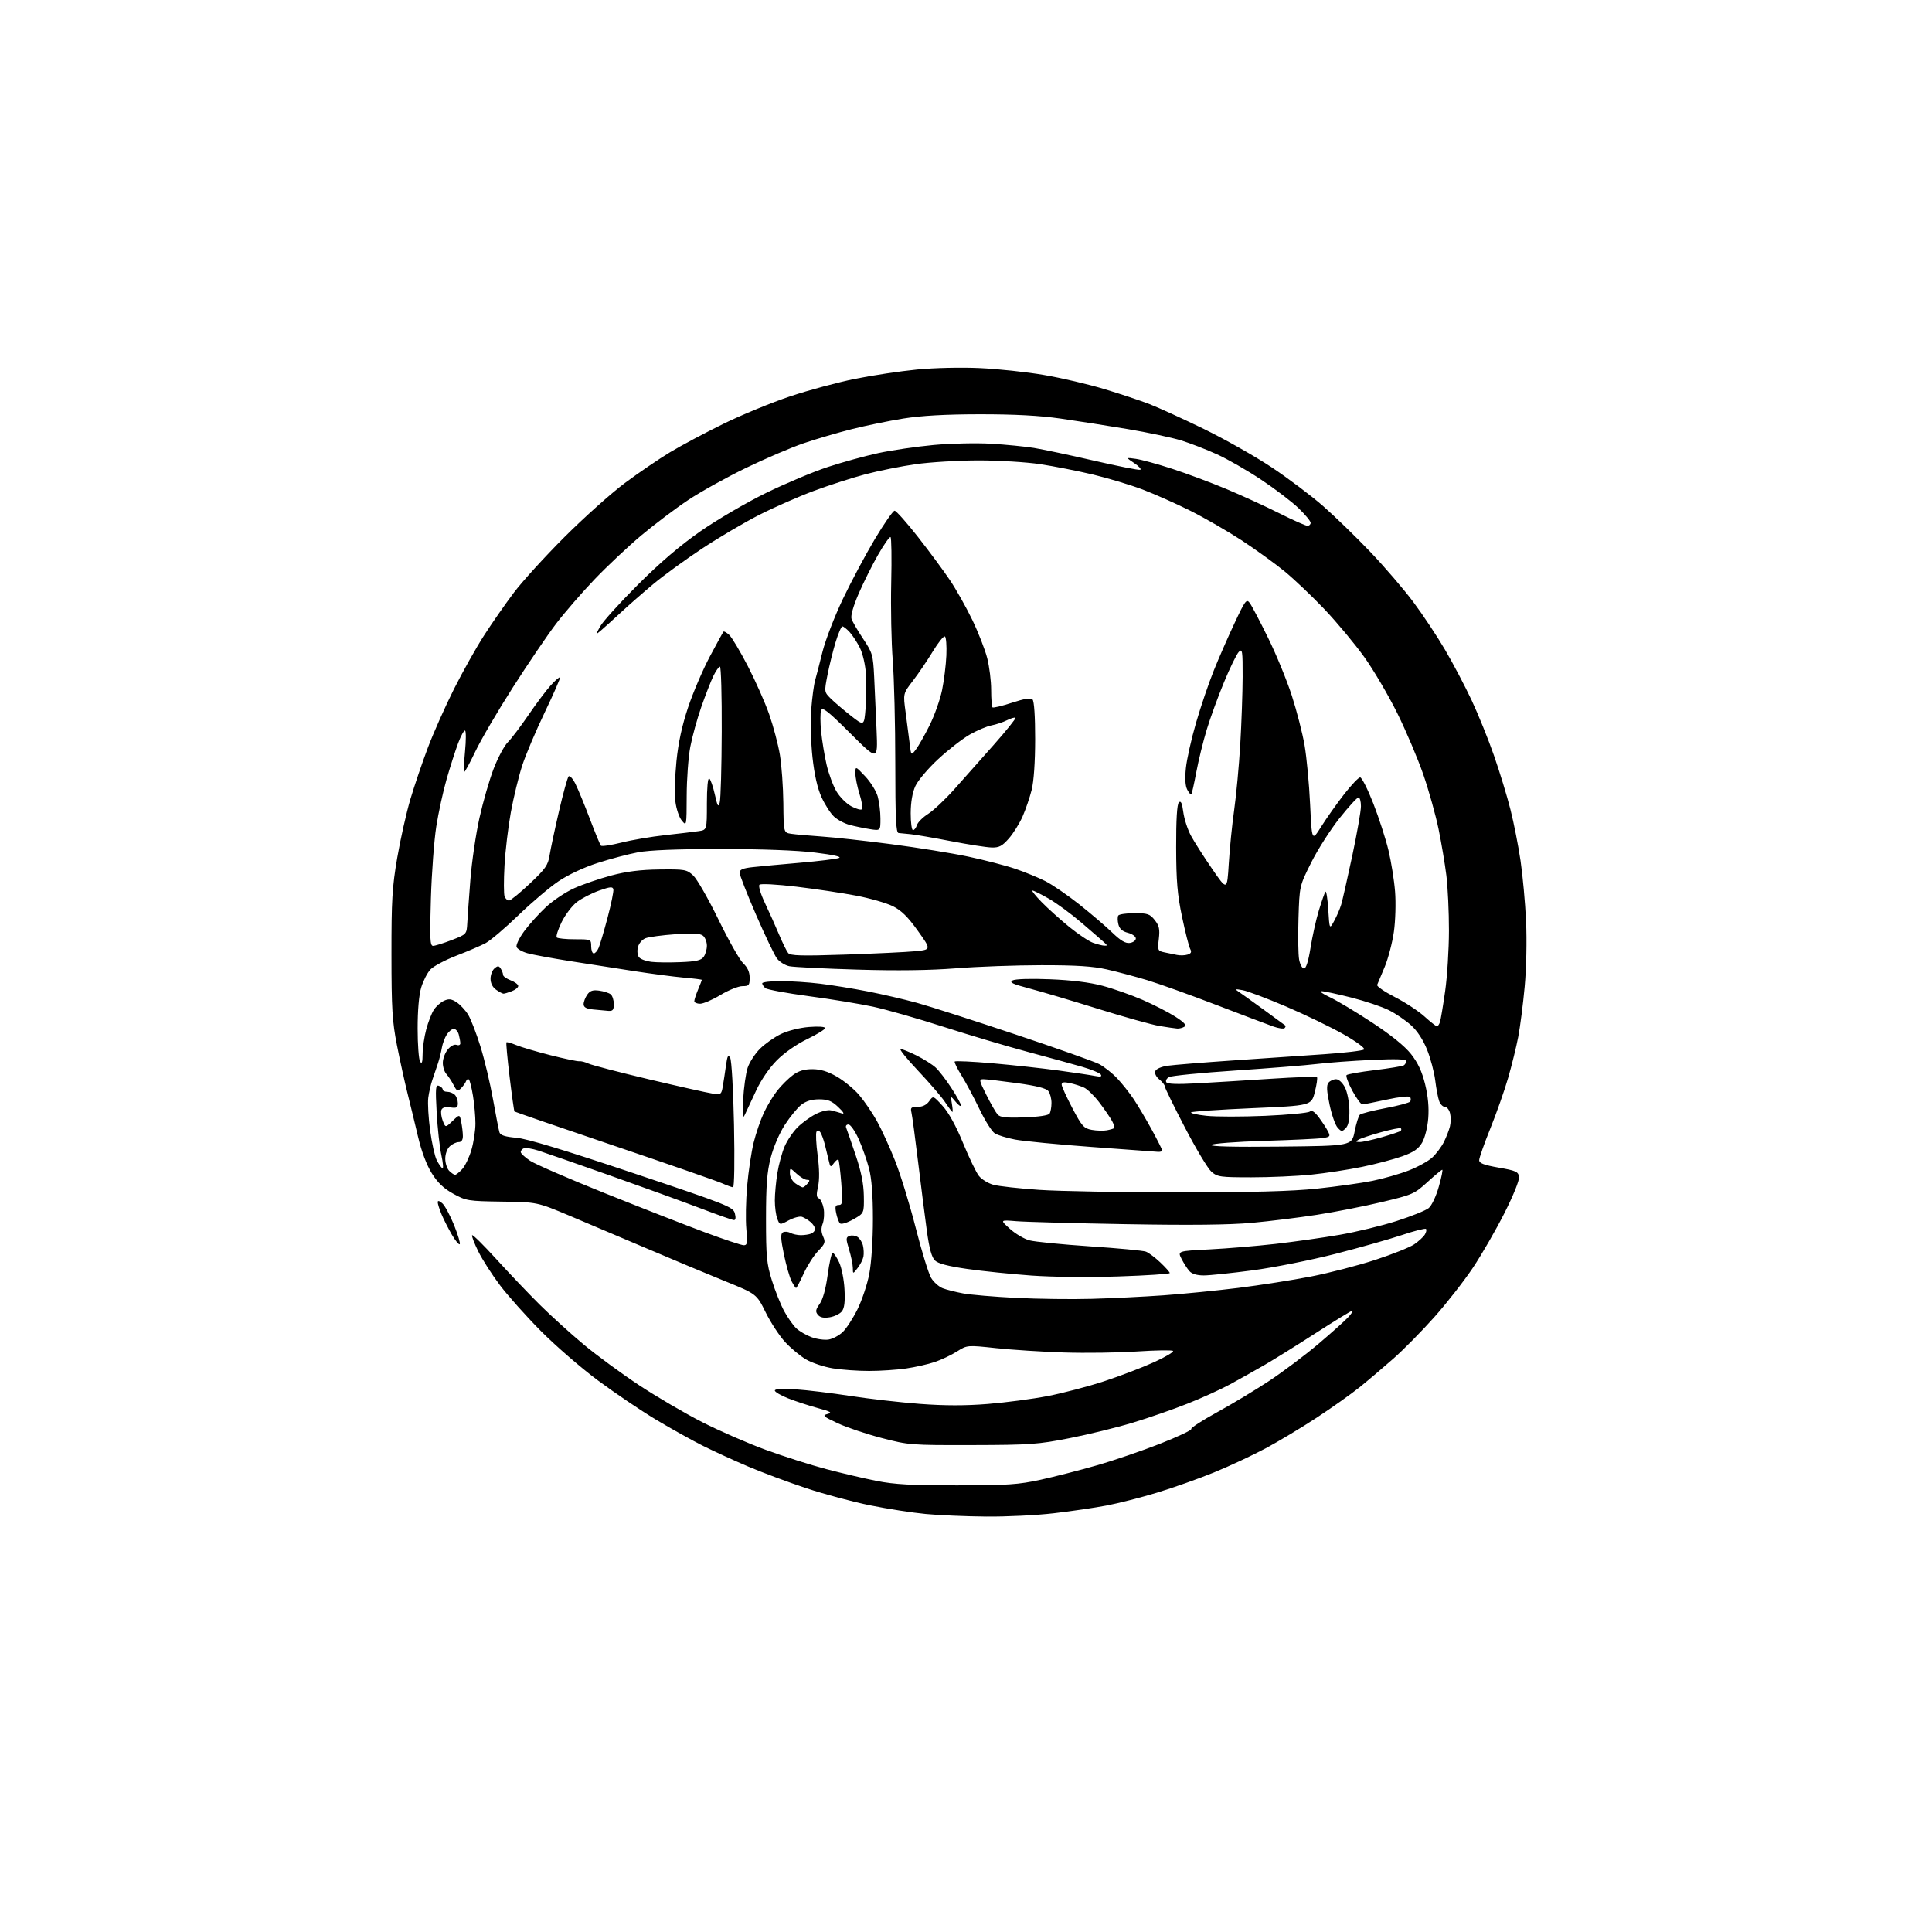 <?xml version="1.0" encoding="UTF-8" standalone="no"?>
<svg 
  version="1.1" 
  xmlns="http://www.w3.org/2000/svg" 
  xmlns:xlink="http://www.w3.org/1999/xlink" 
  xmlns:svg="http://www.w3.org/2000/svg"
  xmlns:rdf="http://www.w3.org/1999/02/22-rdf-syntax-ns#"
  xmlns:cc="http://creativecommons.org/ns#"
  xmlns:dc="http://purl.org/dc/elements/1.1/"
  viewBox="0 0 768 768"
  width="768"
  height="768"
>
<style>svg {background-color: white; }</style>"
<path stroke="none" fill="black" fill-rule="evenodd" d="M392.01,602.86C384.03,602.79 373.23,602.33 368.00,601.83C362.77,601.34 352.88,599.81 346.00,598.42C339.12,597.04 327.63,593.95 320.45,591.56C313.26,589.17 302.91,585.31 297.45,582.98C291.98,580.66 283.90,576.96 279.50,574.77C275.10,572.57 266.60,567.84 260.62,564.25C254.64,560.65 244.29,553.66 237.62,548.70C230.95,543.75 220.78,534.92 215.00,529.10C209.22,523.27 201.94,515.12 198.82,511.00C195.69,506.88 191.79,500.80 190.15,497.50C188.52,494.20 187.40,491.27 187.68,491.00C187.96,490.73 192.28,495.00 197.28,500.50C202.28,506.00 210.02,514.13 214.49,518.57C218.96,523.01 226.87,530.18 232.06,534.50C237.25,538.82 247.17,546.10 254.09,550.67C261.02,555.24 272.27,561.82 279.09,565.30C285.92,568.78 297.31,573.75 304.41,576.34C311.52,578.94 322.32,582.38 328.41,583.98C334.51,585.59 343.55,587.71 348.50,588.69C355.58,590.09 362.42,590.47 380.50,590.45C400.52,590.44 404.82,590.15 413.70,588.21C419.31,586.98 429.40,584.40 436.12,582.46C442.84,580.53 454.12,576.67 461.18,573.89C468.24,571.11 473.80,568.49 473.54,568.06C473.27,567.64 477.88,564.65 483.77,561.42C489.65,558.20 498.98,552.59 504.49,548.95C509.99,545.31 518.77,538.72 524.00,534.30C529.23,529.87 534.59,525.07 535.92,523.63C537.26,522.18 538.01,521.00 537.61,521.00C537.20,521.00 530.71,524.97 523.18,529.83C515.66,534.68 506.35,540.48 502.50,542.70C498.65,544.92 492.57,548.34 489.00,550.28C485.43,552.23 477.87,555.67 472.20,557.92C466.54,560.18 456.70,563.60 450.35,565.52C444.00,567.45 432.66,570.23 425.15,571.70C412.64,574.16 409.40,574.39 386.50,574.44C362.13,574.50 361.22,574.43 350.50,571.64C344.45,570.07 336.57,567.42 333.00,565.76C327.22,563.07 326.77,562.66 328.94,562.09C330.97,561.55 330.29,561.14 324.94,559.69C321.40,558.72 316.14,557.00 313.25,555.85C310.36,554.71 308.00,553.31 308.00,552.76C308.00,552.12 311.01,551.94 316.25,552.28C320.79,552.58 330.57,553.76 338.00,554.91C345.43,556.06 357.87,557.48 365.66,558.07C375.51,558.81 383.74,558.82 392.68,558.10C399.76,557.53 410.46,556.12 416.47,554.96C422.47,553.80 432.59,551.15 438.95,549.06C445.30,546.97 454.23,543.56 458.79,541.47C463.35,539.39 466.73,537.38 466.29,537.01C465.86,536.64 459.43,536.74 452.00,537.23C444.57,537.73 431.52,537.91 423.00,537.64C414.48,537.37 402.32,536.59 395.98,535.91C384.47,534.68 384.47,534.68 380.41,537.24C378.18,538.65 374.22,540.53 371.60,541.42C368.98,542.30 363.84,543.47 360.17,544.00C356.50,544.53 349.90,544.97 345.50,544.97C341.10,544.98 334.62,544.52 331.10,543.95C327.58,543.38 322.78,541.78 320.44,540.41C318.09,539.04 314.34,535.92 312.09,533.48C309.85,531.05 306.38,525.75 304.38,521.72C300.75,514.37 300.75,514.37 288.12,509.25C281.18,506.44 267.40,500.68 257.50,496.45C247.60,492.23 233.65,486.31 226.50,483.31C213.50,477.85 213.50,477.85 199.50,477.66C186.10,477.47 185.27,477.34 180.22,474.55C176.41,472.46 174.01,470.18 171.65,466.40C169.58,463.09 167.56,457.73 166.17,451.83C164.96,446.70 163.07,438.90 161.97,434.50C160.87,430.10 158.99,421.55 157.80,415.50C155.94,406.03 155.63,401.02 155.62,379.50C155.60,357.88 155.90,352.68 157.90,341.03C159.17,333.63 161.52,323.13 163.13,317.71C164.74,312.29 167.88,303.05 170.10,297.18C172.32,291.31 176.98,280.84 180.45,273.92C183.93,267.00 189.34,257.35 192.49,252.48C195.63,247.60 200.94,239.99 204.28,235.56C207.62,231.13 216.69,221.17 224.43,213.44C232.17,205.71 242.95,196.07 248.38,192.02C253.82,187.97 261.92,182.45 266.38,179.76C270.85,177.07 280.44,171.96 287.71,168.41C294.97,164.85 306.90,159.96 314.21,157.52C321.52,155.08 333.12,151.96 340.00,150.58C346.88,149.20 357.90,147.54 364.50,146.90C371.36,146.23 382.07,145.98 389.50,146.33C396.65,146.65 408.12,147.88 415.00,149.06C421.88,150.23 432.68,152.76 439.00,154.67C445.32,156.58 453.43,159.28 457.00,160.67C460.57,162.06 470.25,166.48 478.50,170.49C486.75,174.51 498.90,181.38 505.50,185.77C512.10,190.16 521.33,197.11 526.00,201.21C530.67,205.31 539.10,213.49 544.72,219.38C550.34,225.28 558.03,234.24 561.82,239.30C565.60,244.36 571.29,252.93 574.46,258.35C577.64,263.76 582.37,272.76 584.99,278.35C587.61,283.93 591.61,293.81 593.87,300.31C596.14,306.80 599.09,316.48 600.43,321.81C601.78,327.14 603.58,336.29 604.44,342.15C605.30,348.00 606.29,358.80 606.63,366.15C606.99,373.87 606.76,384.86 606.08,392.22C605.44,399.22 604.28,408.22 603.51,412.22C602.74,416.23 600.93,423.55 599.50,428.50C598.07,433.45 594.89,442.46 592.45,448.53C590.00,454.60 588.00,460.29 588.00,461.18C588.00,462.41 589.85,463.11 595.75,464.15C602.61,465.34 603.54,465.77 603.83,467.81C604.02,469.17 601.62,475.13 597.99,482.31C594.60,489.01 588.96,498.78 585.46,504.02C581.95,509.26 575.09,518.03 570.21,523.52C565.33,529.01 558.00,536.45 553.92,540.05C549.84,543.65 543.80,548.77 540.50,551.43C537.20,554.08 529.55,559.51 523.50,563.49C517.45,567.47 508.23,573.00 503.00,575.79C497.77,578.58 488.55,582.89 482.50,585.35C476.45,587.82 466.30,591.42 459.93,593.35C453.57,595.28 444.57,597.58 439.93,598.46C435.30,599.34 425.88,600.73 419.01,601.53C412.13,602.34 399.98,602.94 392.01,602.86zM329.46,532.48C331.09,532.19 333.60,530.85 335.02,529.48C336.45,528.11 339.08,524.06 340.86,520.48C342.64,516.89 344.76,510.56 345.55,506.39C346.39,502.00 347.00,492.87 347.00,484.62C347.00,475.03 346.50,468.49 345.45,464.48C344.60,461.21 342.74,455.94 341.32,452.77C339.89,449.60 338.08,447.00 337.28,447.00C336.48,447.00 336.07,447.56 336.35,448.25C336.63,448.94 338.31,453.77 340.07,459.00C342.35,465.74 343.31,470.50 343.39,475.40C343.50,482.30 343.50,482.30 339.14,484.74C336.66,486.13 334.40,486.80 333.91,486.31C333.43,485.83 332.75,483.99 332.39,482.22C331.87,479.62 332.07,479.00 333.43,479.00C334.92,479.00 335.03,478.04 334.42,470.25C334.04,465.44 333.53,461.28 333.29,461.00C333.04,460.73 332.22,461.35 331.47,462.37C330.18,464.14 330.06,464.08 329.45,461.37C329.09,459.79 328.39,456.93 327.90,455.00C327.41,453.07 326.61,450.89 326.13,450.14C325.53,449.23 325.03,449.14 324.58,449.86C324.22,450.46 324.41,454.67 325.02,459.22C325.74,464.64 325.80,468.95 325.18,471.69C324.47,474.84 324.55,476.00 325.49,476.36C326.18,476.62 327.04,478.40 327.40,480.30C327.75,482.20 327.59,484.94 327.05,486.38C326.35,488.21 326.40,489.78 327.20,491.53C328.22,493.77 328.00,494.41 325.23,497.28C323.51,499.05 320.93,503.09 319.48,506.25C318.04,509.41 316.67,512.00 316.45,512.00C316.23,512.00 315.42,510.76 314.64,509.25C313.87,507.74 312.50,502.93 311.60,498.57C310.34,492.44 310.24,490.47 311.18,489.89C311.85,489.48 313.17,489.56 314.13,490.07C315.09,490.58 316.99,491.00 318.35,491.00C319.72,491.00 321.55,490.73 322.42,490.39C323.29,490.06 324.00,489.23 324.00,488.55C324.00,487.87 323.21,486.63 322.25,485.81C321.29,484.98 319.76,484.04 318.85,483.72C317.95,483.40 315.58,484.02 313.58,485.08C309.96,487.03 309.96,487.03 308.98,484.45C308.44,483.03 308.00,479.76 308.01,477.18C308.01,474.61 308.47,469.71 309.02,466.30C309.57,462.89 310.87,458.14 311.89,455.75C312.92,453.35 315.22,449.94 317.00,448.16C318.78,446.38 322.03,444.00 324.23,442.88C326.60,441.67 329.17,441.08 330.52,441.42C331.78,441.73 333.64,442.26 334.66,442.59C335.83,442.97 335.31,442.06 333.23,440.09C330.61,437.61 329.11,437.00 325.62,437.00C322.66,437.00 320.38,437.70 318.50,439.18C316.97,440.38 314.03,443.97 311.97,447.16C309.81,450.50 307.44,456.04 306.36,460.23C304.90,465.92 304.50,471.19 304.50,484.50C304.50,499.52 304.77,502.37 306.84,509.00C308.13,513.12 310.32,518.61 311.72,521.20C313.12,523.78 315.29,526.86 316.54,528.03C317.79,529.21 320.54,530.80 322.66,531.58C324.77,532.35 327.83,532.76 329.46,532.48zM329.81,523.64C327.44,524.03 326.02,523.73 325.13,522.66C324.08,521.39 324.20,520.63 325.84,518.31C327.11,516.52 328.27,512.32 329.02,506.75C329.67,501.94 330.56,498.00 330.99,498.00C331.42,498.00 332.57,499.69 333.55,501.75C334.54,503.83 335.50,508.61 335.70,512.50C335.97,517.53 335.67,520.01 334.64,521.30C333.86,522.28 331.68,523.34 329.81,523.64zM434.00,516.31C441.98,516.09 454.80,515.46 462.50,514.91C470.20,514.36 483.56,513.04 492.20,511.97C500.83,510.89 513.84,508.86 521.10,507.44C528.36,506.03 539.86,503.05 546.66,500.83C553.45,498.61 560.43,495.83 562.16,494.65C563.89,493.47 565.79,491.73 566.37,490.80C566.95,489.86 567.17,488.84 566.85,488.52C566.54,488.20 562.28,489.28 557.39,490.92C552.50,492.56 540.57,495.93 530.89,498.42C521.20,500.90 506.41,503.85 498.02,504.97C489.63,506.08 480.86,507.00 478.54,507.00C475.76,507.00 473.78,506.40 472.78,505.25C471.93,504.29 470.54,502.11 469.67,500.40C468.11,497.30 468.11,497.30 480.80,496.65C487.79,496.30 499.57,495.31 507.00,494.47C514.42,493.62 525.90,492.00 532.50,490.86C539.10,489.72 549.30,487.25 555.17,485.37C561.04,483.49 566.78,481.18 567.93,480.23C569.12,479.25 570.86,475.57 571.94,471.75C573.00,468.04 573.62,465.00 573.32,465.00C573.02,465.00 570.37,467.21 567.42,469.90C562.28,474.60 561.52,474.93 549.28,477.84C542.25,479.52 530.65,481.79 523.50,482.90C516.35,484.01 504.69,485.45 497.60,486.10C488.71,486.91 473.16,487.08 447.60,486.63C427.19,486.27 407.57,485.74 404.00,485.44C397.50,484.91 397.50,484.91 401.43,488.46C403.59,490.42 407.08,492.48 409.19,493.05C411.30,493.62 422.13,494.69 433.26,495.44C444.39,496.18 454.40,497.13 455.50,497.54C456.60,497.95 459.19,499.89 461.25,501.85C463.31,503.80 465.00,505.70 465.00,506.06C465.00,506.42 455.89,507.03 444.75,507.40C433.00,507.80 418.41,507.65 410.00,507.05C402.02,506.47 390.55,505.30 384.50,504.43C376.88,503.34 372.93,502.30 371.66,501.06C370.36,499.79 369.41,496.33 368.45,489.38C367.70,483.95 366.14,471.62 364.97,462.00C363.81,452.38 362.61,443.49 362.32,442.25C361.85,440.30 362.18,440.00 364.77,440.00C366.73,440.00 368.31,439.22 369.36,437.75C370.96,435.50 370.96,435.50 374.73,439.65C377.13,442.30 380.07,447.63 382.82,454.36C385.20,460.16 388.03,466.04 389.12,467.43C390.21,468.82 392.82,470.41 394.92,470.98C397.02,471.54 405.21,472.45 413.12,472.99C421.03,473.53 445.95,473.97 468.50,473.97C497.75,473.98 513.51,473.55 523.50,472.50C531.20,471.68 541.10,470.30 545.50,469.42C549.90,468.53 556.42,466.67 560.00,465.28C563.58,463.89 567.78,461.57 569.34,460.13C570.90,458.68 572.98,455.93 573.95,454.00C574.92,452.07 576.01,449.26 576.38,447.75C576.74,446.24 576.76,443.88 576.41,442.50C576.07,441.12 575.15,440.00 574.37,440.00C573.59,440.00 572.57,438.99 572.11,437.75C571.65,436.51 570.94,432.80 570.53,429.50C570.13,426.21 568.67,420.71 567.30,417.29C565.72,413.33 563.40,409.79 560.94,407.57C558.81,405.64 554.87,402.95 552.17,401.59C549.48,400.22 542.74,397.96 537.20,396.55C531.67,395.15 526.32,394.00 525.32,394.01C524.32,394.02 525.80,395.09 528.62,396.40C531.43,397.71 538.98,402.23 545.39,406.45C552.94,411.41 558.40,415.82 560.90,418.99C563.65,422.48 565.25,425.90 566.51,431.02C567.68,435.81 568.09,440.29 567.75,444.54C567.46,448.16 566.41,452.33 565.32,454.20C563.85,456.72 561.98,458.01 557.40,459.65C554.10,460.83 546.93,462.72 541.45,463.85C535.98,464.97 526.84,466.37 521.14,466.95C515.45,467.53 504.79,468.00 497.45,468.00C485.05,468.00 483.93,467.84 481.54,465.75C480.13,464.51 475.38,456.59 470.99,448.14C466.59,439.70 463.00,432.35 463.00,431.80C463.00,431.26 462.02,430.03 460.83,429.07C459.56,428.04 458.91,426.68 459.25,425.78C459.60,424.89 461.65,424.00 464.17,423.64C466.55,423.30 478.18,422.36 490.00,421.55C501.82,420.73 518.22,419.61 526.42,419.06C534.63,418.50 541.75,417.65 542.23,417.17C542.74,416.66 539.27,414.11 534.05,411.13C529.06,408.30 518.80,403.34 511.24,400.11C503.68,396.89 495.93,393.96 494.00,393.61C490.95,393.05 490.74,393.13 492.39,394.23C493.43,394.93 497.93,398.15 502.39,401.39C506.85,404.63 510.69,407.44 510.92,407.64C511.15,407.84 511.02,408.31 510.64,408.69C510.26,409.07 508.27,408.79 506.22,408.07C504.18,407.35 493.95,403.48 483.50,399.47C473.05,395.46 460.68,391.03 456.00,389.62C451.32,388.21 444.12,386.29 440.00,385.36C434.40,384.09 427.82,383.67 414.00,383.68C403.82,383.69 388.52,384.24 380.00,384.92C369.58,385.74 356.69,385.91 340.70,385.43C327.60,385.04 315.50,384.44 313.79,384.09C312.08,383.74 309.85,382.34 308.83,380.98C307.82,379.61 304.06,371.76 300.49,363.52C296.92,355.28 294.00,347.81 294.00,346.91C294.00,345.68 295.29,345.13 299.25,344.70C302.14,344.38 310.57,343.60 318.00,342.96C325.43,342.32 332.39,341.47 333.48,341.06C334.75,340.58 331.39,339.82 323.98,338.91C316.79,338.03 302.78,337.50 286.50,337.50C269.26,337.50 258.17,337.94 253.58,338.81C249.77,339.53 242.57,341.43 237.58,343.04C232.14,344.78 225.89,347.71 222.00,350.33C218.42,352.74 211.22,358.85 206.00,363.90C200.77,368.95 194.93,373.91 193.00,374.93C191.07,375.95 185.86,378.19 181.42,379.90C176.97,381.61 172.33,384.08 171.10,385.39C169.88,386.69 168.23,389.91 167.44,392.54C166.54,395.53 166.01,401.67 166.02,408.91C166.02,415.28 166.47,421.18 167.00,422.00C167.71,423.09 167.98,422.28 168.00,419.00C168.01,416.52 168.66,412.11 169.44,409.19C170.22,406.27 171.58,402.76 172.48,401.39C173.37,400.03 175.19,398.42 176.51,397.81C178.42,396.94 179.45,397.07 181.51,398.41C182.93,399.35 184.98,401.55 186.07,403.30C187.16,405.06 189.37,410.77 190.99,416.00C192.61,421.23 194.86,430.68 195.98,437.00C197.11,443.32 198.26,449.23 198.54,450.12C198.91,451.29 200.76,451.88 205.27,452.28C209.51,452.66 224.29,457.12 251.44,466.23C289.24,478.90 291.43,479.77 292.11,482.31C292.56,483.98 292.43,485.00 291.77,485.00C291.19,485.00 285.27,482.92 278.61,480.38C271.95,477.84 255.70,471.95 242.50,467.28C229.30,462.62 216.49,458.16 214.02,457.38C211.56,456.60 208.97,456.18 208.27,456.45C207.57,456.72 207.00,457.39 207.00,457.95C207.00,458.51 208.69,460.08 210.75,461.44C212.81,462.80 226.20,468.60 240.50,474.34C254.80,480.07 272.69,487.07 280.26,489.88C287.83,492.70 294.76,495.00 295.65,495.00C297.06,495.00 297.20,494.10 296.68,488.51C296.35,484.93 296.49,477.26 297.00,471.46C297.51,465.65 298.68,457.89 299.59,454.20C300.49,450.52 302.32,445.19 303.64,442.36C304.96,439.54 307.38,435.53 309.03,433.46C310.68,431.39 313.45,428.64 315.21,427.35C317.46,425.69 319.72,425.00 322.94,425.01C326.15,425.02 329.03,425.89 332.63,427.96C335.45,429.58 339.43,432.84 341.46,435.20C343.49,437.57 346.67,442.20 348.52,445.50C350.37,448.80 353.67,456.00 355.84,461.50C358.01,467.00 361.70,479.03 364.05,488.24C366.39,497.45 369.14,506.35 370.16,508.02C371.17,509.68 373.24,511.52 374.75,512.10C376.26,512.68 379.91,513.60 382.87,514.15C385.82,514.70 395.27,515.50 403.87,515.93C412.46,516.36 426.02,516.54 434.00,516.31zM340.95,504.02C339.04,506.50 339.04,506.50 339.01,504.00C338.99,502.62 338.32,499.34 337.52,496.71C336.21,492.38 336.23,491.85 337.67,491.30C338.55,490.96 339.99,491.13 340.86,491.69C341.74,492.24 342.71,493.77 343.03,495.09C343.35,496.42 343.44,498.41 343.23,499.52C343.02,500.63 342.00,502.66 340.95,504.02zM182.75,494.58C182.43,494.90 181.04,493.21 179.64,490.83C178.25,488.45 176.41,484.83 175.55,482.78C174.70,480.74 174.00,478.53 174.00,477.88C174.00,477.14 174.69,477.32 175.85,478.36C176.86,479.28 178.96,483.18 180.51,487.02C182.06,490.87 183.06,494.27 182.75,494.58zM291.39,471.96C290.90,471.94 288.93,471.22 287.00,470.36C285.07,469.50 265.80,462.80 244.16,455.47C222.52,448.15 204.68,442.00 204.51,441.83C204.34,441.65 203.47,435.47 202.58,428.11C201.69,420.74 201.12,414.55 201.32,414.34C201.53,414.14 203.25,414.63 205.16,415.42C207.06,416.22 213.23,418.04 218.87,419.47C224.50,420.89 229.65,421.97 230.30,421.86C230.96,421.75 232.62,422.17 234.00,422.81C235.38,423.44 246.18,426.25 258.00,429.05C269.82,431.85 281.13,434.38 283.12,434.68C286.59,435.21 286.76,435.09 287.32,431.86C287.64,430.01 288.21,426.30 288.58,423.61C289.14,419.65 289.46,419.06 290.27,420.51C290.82,421.50 291.50,433.48 291.78,447.15C292.07,461.48 291.91,471.98 291.39,471.96zM319.10,472.00C319.46,472.00 320.32,471.32 321.00,470.50C322.01,469.28 321.97,469.00 320.77,469.00C319.96,469.00 318.10,467.90 316.65,466.55C314.00,464.10 314.00,464.10 314.00,466.49C314.00,467.83 314.98,469.57 316.22,470.44C317.44,471.30 318.74,472.00 319.10,472.00zM180.90,467.00C181.31,467.00 182.59,465.99 183.73,464.75C184.88,463.51 186.53,460.06 187.41,457.07C188.28,454.08 189.00,449.36 188.99,446.57C188.99,443.78 188.55,438.85 188.02,435.61C187.49,432.38 186.76,429.45 186.39,429.11C186.03,428.78 185.52,429.07 185.27,429.77C185.03,430.47 184.13,431.72 183.29,432.57C181.92,433.94 181.61,433.81 180.31,431.30C179.51,429.76 178.22,427.79 177.43,426.92C176.64,426.05 176.01,424.03 176.03,422.42C176.05,420.81 176.95,418.44 178.03,417.14C179.18,415.76 180.62,415.02 181.50,415.36C182.33,415.68 182.99,415.39 182.99,414.72C182.98,414.05 182.70,412.49 182.37,411.25C182.04,410.01 181.15,409.00 180.41,409.00C179.66,409.00 178.40,410.01 177.60,411.25C176.81,412.49 175.93,414.85 175.65,416.50C175.37,418.15 174.70,420.85 174.16,422.50C173.63,424.15 172.64,427.07 171.96,429.00C171.28,430.93 170.51,434.26 170.24,436.41C169.98,438.56 170.31,444.41 170.99,449.41C171.67,454.41 172.85,459.71 173.61,461.19C174.37,462.66 175.38,464.11 175.85,464.41C176.33,464.70 176.15,462.37 175.46,459.22C174.77,456.08 173.93,448.45 173.59,442.28C173.05,432.49 173.16,431.13 174.48,431.63C175.32,431.95 176.00,432.62 176.00,433.11C176.00,433.60 176.81,434.00 177.80,434.00C178.79,434.00 180.14,434.54 180.80,435.20C181.46,435.86 182.00,437.36 182.00,438.53C182.00,440.32 181.53,440.58 179.01,440.21C177.02,439.92 175.84,440.26 175.47,441.22C175.17,442.01 175.40,443.93 175.99,445.48C177.07,448.31 177.07,448.31 179.90,445.60C182.73,442.89 182.73,442.89 183.36,446.07C183.71,447.82 184.00,450.32 184.00,451.62C184.00,453.18 183.42,454.00 182.33,454.00C181.41,454.00 179.83,454.74 178.83,455.65C177.77,456.62 177.00,458.68 177.00,460.58C177.00,462.38 177.71,464.56 178.57,465.43C179.44,466.29 180.48,467.00 180.90,467.00zM460.25,457.87C459.29,457.80 447.48,456.93 434.00,455.94C420.52,454.95 406.80,453.62 403.50,452.99C400.20,452.36 396.56,451.24 395.42,450.51C394.27,449.77 391.53,445.42 389.33,440.84C387.13,436.25 383.93,430.27 382.23,427.54C380.53,424.81 379.31,422.31 379.51,421.98C379.71,421.65 386.55,421.97 394.69,422.68C402.84,423.40 414.63,424.69 420.91,425.55C427.18,426.41 433.66,427.38 435.31,427.71C437.42,428.13 438.10,427.97 437.60,427.17C437.22,426.54 433.88,425.15 430.20,424.08C426.51,423.01 416.75,420.32 408.50,418.12C400.25,415.91 385.18,411.42 375.00,408.15C364.82,404.87 352.23,401.28 347.00,400.16C341.77,399.04 330.31,397.16 321.51,395.99C312.72,394.81 304.96,393.38 304.26,392.80C303.57,392.23 303.00,391.36 303.00,390.88C303.00,390.39 306.27,390.00 310.28,390.00C314.28,390.00 321.37,390.46 326.03,391.03C330.69,391.59 339.23,392.98 345.00,394.11C350.77,395.24 359.55,397.28 364.50,398.64C369.45,400.00 386.95,405.61 403.38,411.11C419.82,416.60 434.90,421.94 436.88,422.96C438.87,423.99 442.12,426.56 444.11,428.67C446.09,430.77 449.06,434.52 450.71,437.00C452.36,439.48 455.58,444.91 457.86,449.09C460.13,453.26 462.00,456.97 462.00,457.34C462.00,457.70 461.21,457.94 460.25,457.87zM508.93,455.79C537.34,455.50 537.34,455.50 538.50,449.73C539.13,446.55 540.06,443.57 540.57,443.11C541.08,442.64 545.67,441.47 550.77,440.50C555.87,439.54 560.28,438.35 560.58,437.87C560.88,437.39 560.87,436.59 560.56,436.10C560.25,435.59 556.22,436.02 551.30,437.10C546.52,438.14 542.13,439.00 541.55,439.00C540.97,438.99 539.17,436.53 537.55,433.53C535.93,430.52 534.92,427.75 535.30,427.36C535.69,426.98 540.73,426.09 546.51,425.39C552.28,424.69 557.46,423.83 558.01,423.50C558.55,423.16 559.00,422.39 559.00,421.79C559.00,421.01 554.95,420.88 545.25,421.33C537.69,421.68 527.90,422.40 523.50,422.94C519.10,423.47 504.48,424.64 491.01,425.55C477.54,426.45 465.72,427.62 464.73,428.14C463.75,428.67 463.25,429.59 463.62,430.19C464.08,430.93 467.96,431.07 475.89,430.63C482.28,430.28 495.49,429.46 505.24,428.82C515.00,428.18 523.22,427.89 523.51,428.18C523.80,428.47 523.41,431.13 522.66,434.10C521.28,439.50 521.28,439.50 497.70,440.52C484.74,441.08 473.84,441.83 473.49,442.18C473.13,442.53 475.88,443.15 479.60,443.55C483.32,443.95 493.81,443.95 502.92,443.56C512.03,443.16 520.01,442.40 520.65,441.87C521.47,441.20 522.57,441.90 524.29,444.20C525.64,446.02 527.26,448.49 527.88,449.70C528.93,451.73 528.75,451.95 525.76,452.40C523.97,452.68 513.50,453.18 502.50,453.51C491.50,453.85 482.05,454.57 481.51,455.11C480.86,455.75 490.34,455.99 508.93,455.79zM540.50,453.97C541.60,453.99 545.60,453.11 549.39,452.03C553.17,450.95 556.51,449.82 556.80,449.53C557.09,449.24 557.11,448.78 556.85,448.51C556.58,448.25 553.04,448.95 548.99,450.07C544.94,451.19 540.92,452.52 540.06,453.03C538.75,453.79 538.82,453.94 540.50,453.97zM440.00,449.31C441.37,449.05 442.69,448.65 442.92,448.42C443.15,448.19 442.77,446.94 442.08,445.65C441.39,444.36 439.16,441.09 437.12,438.40C435.09,435.70 432.31,432.98 430.96,432.35C429.61,431.72 427.04,430.90 425.25,430.52C422.86,430.02 422.01,430.19 422.03,431.17C422.05,431.90 423.97,436.10 426.28,440.50C430.09,447.72 430.84,448.56 434.00,449.14C435.93,449.49 438.62,449.56 440.00,449.31zM534.93,448.49C533.51,449.92 533.22,449.90 531.71,448.23C530.80,447.23 529.36,443.11 528.52,439.07C527.36,433.56 527.25,431.40 528.11,430.37C528.73,429.62 530.08,429.00 531.10,429.00C532.17,429.00 533.65,430.35 534.62,432.23C535.56,434.04 536.34,437.99 536.40,441.19C536.47,445.17 536.02,447.40 534.93,448.49zM296.14,443.00C295.17,445.07 295.04,444.03 295.42,437.00C295.68,432.32 296.47,426.70 297.18,424.51C297.90,422.31 300.10,418.90 302.07,416.93C304.04,414.96 307.79,412.31 310.39,411.05C313.12,409.73 317.86,408.54 321.56,408.24C325.30,407.94 328.00,408.12 328.00,408.67C328.00,409.19 324.79,411.16 320.87,413.06C316.62,415.11 311.75,418.52 308.79,421.50C305.82,424.50 302.53,429.30 300.58,433.50C298.78,437.35 296.79,441.62 296.14,443.00zM407.16,444.17C412.86,443.97 416.77,443.39 417.22,442.67C417.63,442.03 417.98,440.12 417.98,438.44C417.99,436.76 417.44,434.64 416.75,433.74C415.87,432.59 412.13,431.64 404.22,430.55C398.01,429.70 392.04,429.00 390.95,429.00C389.10,429.00 389.17,429.41 392.10,435.25C393.82,438.69 395.82,442.18 396.54,443.00C397.57,444.18 399.83,444.43 407.16,444.17zM378.61,442.00C378.42,442.00 377.13,440.28 375.73,438.17C374.34,436.07 369.50,430.44 364.99,425.67C360.48,420.90 357.33,417.00 358.00,417.00C358.66,417.00 361.52,418.16 364.35,419.57C367.18,420.99 370.58,423.13 371.89,424.32C373.21,425.52 376.02,429.16 378.14,432.41C380.26,435.65 381.99,438.80 381.98,439.41C381.97,440.01 381.03,439.38 379.90,438.00C377.84,435.50 377.84,435.50 378.39,438.75C378.70,440.54 378.80,442.00 378.61,442.00zM468.00,408.87C467.18,408.81 464.02,408.36 461.00,407.86C457.98,407.37 446.95,404.29 436.50,401.03C426.05,397.77 413.73,394.12 409.13,392.91C402.49,391.17 401.12,390.51 402.51,389.73C403.56,389.15 409.61,388.96 417.39,389.27C425.97,389.61 433.18,390.50 438.26,391.86C442.53,392.99 449.68,395.51 454.15,397.44C458.61,399.38 464.49,402.39 467.20,404.13C470.76,406.42 471.77,407.53 470.82,408.13C470.09,408.59 468.82,408.92 468.00,408.87zM571.18,407.96C571.56,407.98 572.12,407.21 572.42,406.24C572.73,405.27 573.65,399.76 574.47,393.99C575.29,388.22 575.97,377.41 575.98,369.97C575.99,362.53 575.53,352.63 574.95,347.97C574.37,343.31 572.97,335.00 571.84,329.50C570.70,324.00 568.00,314.32 565.83,308.00C563.65,301.68 558.98,290.65 555.44,283.50C551.90,276.35 545.98,266.28 542.28,261.12C538.58,255.97 531.53,247.50 526.61,242.30C521.69,237.11 514.48,230.26 510.59,227.07C506.69,223.89 499.00,218.34 493.50,214.74C488.00,211.15 478.90,205.90 473.29,203.08C467.67,200.27 459.12,196.46 454.29,194.62C449.45,192.78 440.53,190.09 434.46,188.64C428.39,187.20 418.94,185.34 413.46,184.51C407.98,183.69 396.98,183.02 389.00,183.02C381.02,183.03 369.79,183.71 364.03,184.52C358.27,185.34 349.27,187.15 344.03,188.53C338.79,189.91 329.55,192.89 323.50,195.14C317.45,197.39 307.68,201.68 301.79,204.68C295.89,207.68 285.66,213.71 279.06,218.08C272.45,222.46 263.77,228.77 259.77,232.11C255.77,235.45 250.00,240.50 246.94,243.34C243.88,246.18 240.32,249.40 239.02,250.50C236.67,252.50 236.67,252.50 238.58,249.00C239.64,247.07 246.35,239.65 253.50,232.50C262.35,223.65 270.33,216.83 278.50,211.14C285.10,206.55 296.80,199.72 304.50,195.96C312.20,192.20 323.23,187.57 329.00,185.66C334.77,183.76 343.85,181.26 349.16,180.11C354.48,178.97 364.38,177.52 371.16,176.89C377.95,176.27 388.23,176.04 394.00,176.39C399.77,176.73 407.43,177.49 411.00,178.06C414.57,178.64 425.30,180.91 434.83,183.11C444.37,185.31 452.65,186.95 453.24,186.75C453.83,186.56 452.78,185.37 450.91,184.12C447.50,181.84 447.50,181.84 451.50,182.40C453.70,182.70 460.23,184.49 466.00,186.37C471.77,188.25 481.45,191.86 487.50,194.39C493.55,196.92 503.00,201.25 508.50,204.01C514.00,206.77 519.06,209.02 519.75,209.01C520.44,209.01 521.00,208.47 521.00,207.82C521.00,207.17 518.84,204.55 516.19,202.00C513.55,199.45 506.90,194.38 501.41,190.73C495.93,187.07 488.01,182.52 483.82,180.62C479.63,178.71 473.19,176.21 469.51,175.07C465.82,173.94 456.22,171.90 448.16,170.55C440.09,169.20 428.10,167.32 421.50,166.38C413.28,165.20 403.20,164.67 389.50,164.68C375.74,164.70 366.25,165.23 359.07,166.38C353.34,167.30 344.11,169.20 338.57,170.60C333.03,171.99 324.45,174.51 319.50,176.19C314.55,177.87 304.20,182.30 296.50,186.03C288.80,189.76 278.45,195.51 273.50,198.81C268.55,202.11 260.23,208.39 255.00,212.76C249.78,217.14 241.37,225.04 236.33,230.31C231.29,235.59 224.39,243.55 221.00,248.01C217.61,252.46 209.90,263.82 203.87,273.25C197.84,282.68 191.11,294.18 188.91,298.82C186.71,303.45 184.73,307.06 184.51,306.85C184.30,306.63 184.45,302.95 184.86,298.66C185.27,294.38 185.28,290.67 184.88,290.43C184.48,290.18 183.23,292.44 182.11,295.44C180.98,298.45 178.93,304.87 177.54,309.71C176.15,314.54 174.30,323.00 173.44,328.50C172.57,334.00 171.60,346.94 171.29,357.25C170.81,373.09 170.94,376.00 172.15,376.00C172.93,376.00 176.26,374.96 179.54,373.70C185.50,371.39 185.50,371.39 185.75,366.95C185.88,364.50 186.44,356.71 186.99,349.63C187.55,342.55 189.17,331.52 190.59,325.13C192.02,318.73 194.56,309.93 196.24,305.56C197.92,301.19 200.45,296.46 201.86,295.06C203.27,293.65 206.95,288.79 210.04,284.27C213.13,279.74 217.12,274.42 218.92,272.44C220.71,270.47 222.37,269.04 222.60,269.27C222.83,269.50 220.12,275.72 216.58,283.09C213.03,290.47 208.98,300.03 207.58,304.33C206.18,308.64 204.15,316.97 203.08,322.83C202.01,328.70 200.87,338.27 200.55,344.11C200.22,349.94 200.24,355.46 200.58,356.36C200.93,357.26 201.73,357.99 202.36,357.98C202.99,357.96 206.71,354.93 210.63,351.23C216.83,345.39 217.86,343.91 218.47,340.00C218.86,337.52 220.54,329.65 222.20,322.50C223.86,315.35 225.58,309.11 226.03,308.63C226.47,308.15 227.70,309.50 228.76,311.63C229.82,313.76 232.39,320.00 234.47,325.50C236.55,331.00 238.54,335.80 238.88,336.17C239.22,336.53 242.88,335.98 247.00,334.95C251.12,333.91 259.00,332.57 264.50,331.97C270.00,331.37 275.96,330.66 277.75,330.39C281.00,329.91 281.00,329.91 281.00,319.40C281.00,313.15 281.38,309.12 281.93,309.46C282.44,309.77 283.44,312.60 284.14,315.74C285.22,320.57 285.53,321.07 286.11,318.98C286.49,317.62 286.85,304.91 286.90,290.75C286.96,276.59 286.63,265.00 286.19,265.00C285.74,265.00 284.56,266.69 283.56,268.75C282.57,270.81 280.42,276.32 278.78,281.00C277.15,285.68 275.18,292.80 274.41,296.84C273.63,300.87 272.99,309.65 272.97,316.34C272.93,328.42 272.92,328.48 271.04,326.22C269.99,324.97 268.84,321.57 268.48,318.66C268.11,315.74 268.30,308.51 268.90,302.58C269.64,295.19 271.11,288.44 273.54,281.15C275.50,275.29 279.38,266.23 282.16,261.00C284.94,255.78 287.39,251.32 287.60,251.09C287.81,250.86 288.83,251.44 289.86,252.37C290.89,253.30 294.22,258.89 297.27,264.78C300.32,270.68 304.15,279.32 305.78,284.00C307.41,288.68 309.32,295.88 310.01,300.00C310.70,304.12 311.32,312.79 311.39,319.25C311.50,331.00 311.50,331.00 314.50,331.45C316.15,331.70 321.55,332.18 326.50,332.52C331.45,332.85 343.93,334.22 354.24,335.57C364.55,336.91 378.31,339.13 384.82,340.50C391.32,341.88 399.77,344.06 403.58,345.36C407.38,346.65 412.77,348.86 415.55,350.27C418.32,351.68 424.40,355.84 429.05,359.53C433.70,363.22 439.58,368.24 442.12,370.70C445.47,373.94 447.40,375.08 449.12,374.84C450.43,374.65 451.50,373.85 451.50,373.06C451.50,372.27 450.09,371.26 448.36,370.81C446.17,370.25 445.02,369.23 444.58,367.45C444.23,366.05 444.20,364.48 444.53,363.95C444.85,363.43 447.76,363.00 450.99,363.00C456.19,363.00 457.10,363.31 459.03,365.75C460.81,368.01 461.10,369.35 460.65,373.24C460.12,377.77 460.22,378.01 462.80,378.56C464.28,378.87 466.55,379.34 467.84,379.60C469.12,379.87 471.03,379.81 472.08,379.47C473.52,379.02 473.77,378.44 473.10,377.18C472.61,376.26 471.16,370.55 469.89,364.50C468.02,355.60 467.57,350.31 467.54,336.80C467.51,325.83 467.88,319.72 468.61,318.99C469.43,318.17 469.90,319.19 470.38,322.83C470.74,325.55 472.10,329.74 473.39,332.14C474.68,334.54 478.45,340.46 481.77,345.29C487.80,354.08 487.80,354.08 488.46,343.29C488.82,337.36 489.78,327.77 490.60,322.00C491.42,316.23 492.51,304.52 493.02,296.00C493.52,287.48 493.95,275.34 493.97,269.04C494.00,258.70 493.85,257.72 492.46,259.12C491.61,259.97 488.95,265.40 486.56,271.20C484.16,276.99 481.06,285.51 479.67,290.12C478.27,294.73 476.42,302.29 475.55,306.93C474.68,311.57 473.79,315.54 473.57,315.77C473.34,315.99 472.62,315.16 471.96,313.92C471.16,312.43 470.98,309.54 471.41,305.33C471.76,301.84 473.59,293.70 475.47,287.24C477.35,280.78 480.52,271.45 482.52,266.50C484.51,261.55 488.22,253.07 490.77,247.66C494.98,238.68 495.51,237.97 496.78,239.66C497.54,240.67 500.82,246.90 504.06,253.50C507.31,260.10 511.56,270.45 513.51,276.50C515.47,282.55 517.75,291.42 518.58,296.20C519.41,300.99 520.41,311.56 520.79,319.70C521.50,334.50 521.50,334.50 525.26,328.51C527.33,325.22 531.38,319.50 534.26,315.79C537.14,312.08 540.03,309.04 540.67,309.02C541.32,309.01 543.68,313.68 545.92,319.41C548.15,325.13 550.87,333.52 551.95,338.05C553.03,342.57 554.21,349.93 554.56,354.39C554.92,358.88 554.71,366.01 554.10,370.36C553.49,374.69 551.84,380.99 550.44,384.36C549.03,387.74 547.69,390.95 547.44,391.50C547.19,392.05 550.35,394.22 554.45,396.33C558.56,398.43 563.85,401.90 566.21,404.03C568.57,406.17 570.81,407.94 571.18,407.96zM241.75,401.83C240.51,401.74 237.81,401.49 235.75,401.27C233.02,400.99 232.00,400.41 232.00,399.16C232.00,398.22 232.65,396.52 233.44,395.39C234.55,393.81 235.65,393.44 238.19,393.79C240.01,394.04 242.06,394.70 242.75,395.25C243.44,395.80 244.00,397.54 244.00,399.12C244.00,401.49 243.60,401.97 241.75,401.83zM278.31,399.00C277.04,399.00 276.00,398.54 276.00,397.97C276.00,397.40 276.68,395.32 277.50,393.35C278.32,391.37 279.00,389.64 279.00,389.51C279.00,389.37 275.74,388.96 271.75,388.61C267.76,388.25 258.88,387.08 252.00,386.02C245.12,384.96 233.65,383.16 226.50,382.04C219.35,380.91 211.79,379.51 209.69,378.93C207.60,378.35 205.64,377.24 205.35,376.46C205.05,375.68 206.40,372.86 208.35,370.20C210.30,367.54 214.20,363.22 217.00,360.60C219.80,357.98 224.89,354.58 228.30,353.06C231.71,351.53 238.32,349.27 243.00,348.02C249.03,346.42 254.60,345.72 262.16,345.63C272.22,345.51 272.97,345.64 275.54,348.00C277.05,349.38 281.57,357.27 285.60,365.54C289.62,373.81 294.06,381.65 295.46,382.96C297.19,384.59 298.00,386.41 298.00,388.67C298.00,391.67 297.72,392.00 295.12,392.00C293.54,392.00 289.63,393.57 286.43,395.50C283.23,397.43 279.58,399.00 278.31,399.00zM200.16,395.00C199.77,395.00 198.44,394.30 197.22,393.44C195.82,392.46 195.00,390.85 195.00,389.07C195.00,387.51 195.71,385.66 196.58,384.94C197.88,383.85 198.31,383.87 199.06,385.06C199.56,385.85 199.98,386.96 199.98,387.53C199.99,388.10 201.35,389.07 203.00,389.69C204.65,390.32 206.00,391.33 206.00,391.94C206.00,392.55 204.85,393.49 203.43,394.02C202.02,394.56 200.55,395.00 200.16,395.00zM518.37,385.00C519.19,385.00 520.11,382.08 520.96,376.75C521.68,372.21 523.16,365.57 524.24,362.00C525.33,358.43 526.50,355.05 526.86,354.50C527.21,353.95 527.73,357.10 528.00,361.50C528.50,369.50 528.50,369.50 530.37,366.06C531.41,364.17 532.66,361.24 533.16,359.56C533.66,357.88 535.63,349.18 537.54,340.23C539.44,331.28 541.00,322.39 541.00,320.48C541.00,318.57 540.56,317.00 540.02,317.00C539.48,317.00 536.09,320.71 532.48,325.25C528.88,329.79 523.82,337.70 521.25,342.84C516.57,352.17 516.57,352.17 516.17,365.06C515.95,372.14 516.06,379.53 516.43,381.47C516.79,383.41 517.66,385.00 518.37,385.00zM270.45,382.47C276.67,382.23 278.69,381.77 279.70,380.39C280.42,379.41 281.00,377.41 281.00,375.93C281.00,374.45 280.31,372.67 279.47,371.98C278.34,371.04 275.48,370.88 268.49,371.37C263.29,371.74 257.95,372.45 256.64,372.95C255.29,373.46 253.96,375.01 253.58,376.52C253.20,378.04 253.40,379.77 254.03,380.54C254.65,381.28 256.81,382.09 258.83,382.34C260.85,382.59 266.08,382.65 270.45,382.47zM335.95,379.47C347.80,379.07 360.36,378.47 363.85,378.13C370.21,377.50 370.21,377.50 364.85,370.00C360.89,364.45 358.31,361.91 354.93,360.23C352.41,358.98 345.89,357.10 340.43,356.05C334.97,355.00 324.26,353.40 316.64,352.48C308.75,351.54 302.40,351.20 301.91,351.69C301.41,352.19 302.36,355.35 304.10,359.03C305.79,362.59 308.30,368.20 309.69,371.50C311.07,374.80 312.70,378.10 313.30,378.84C314.19,379.93 318.48,380.05 335.95,379.47zM236.02,379.00C236.58,379.00 237.47,377.99 237.99,376.75C238.51,375.51 240.11,370.10 241.54,364.71C242.96,359.33 243.99,354.30 243.82,353.53C243.56,352.38 242.56,352.47 238.14,354.03C235.20,355.07 231.23,357.11 229.34,358.56C227.44,360.01 224.70,363.61 223.25,366.57C221.80,369.52 220.93,372.27 221.33,372.66C221.72,373.05 224.96,373.38 228.52,373.38C234.96,373.38 235.00,373.39 235.00,376.19C235.00,377.73 235.46,379.00 236.02,379.00zM438.96,375.92C440.25,375.99 440.25,375.84 438.96,374.65C438.16,373.91 434.12,370.41 430.00,366.87C425.88,363.33 419.97,358.98 416.88,357.22C413.79,355.45 410.88,354.00 410.42,354.00C409.96,354.00 411.59,356.06 414.04,358.57C416.49,361.08 421.43,365.52 425.00,368.43C428.57,371.34 432.85,374.20 434.50,374.78C436.15,375.37 438.16,375.88 438.96,375.92zM394.15,336.89C392.14,336.84 384.88,335.70 378.00,334.37C371.12,333.04 363.93,331.80 362.00,331.61C360.07,331.43 357.91,331.22 357.20,331.14C356.16,331.03 355.90,325.29 355.89,303.25C355.89,287.99 355.43,269.65 354.88,262.50C354.32,255.35 354.05,241.49 354.27,231.71C354.50,221.92 354.37,213.73 354.00,213.50C353.62,213.27 351.40,216.43 349.05,220.52C346.71,224.61 343.24,231.57 341.33,235.98C339.20,240.90 338.11,244.76 338.49,245.97C338.84,247.06 340.90,250.62 343.08,253.88C346.84,259.52 347.06,260.28 347.50,269.16C347.76,274.30 348.19,283.88 348.46,290.46C348.95,302.41 348.95,302.41 338.02,291.52C329.14,282.67 326.96,280.95 326.41,282.37C326.04,283.34 326.04,287.14 326.41,290.81C326.79,294.49 327.76,300.41 328.58,303.98C329.40,307.54 331.15,312.29 332.47,314.53C333.78,316.77 336.44,319.46 338.39,320.51C340.33,321.56 342.24,322.09 342.64,321.69C343.03,321.30 342.60,318.58 341.68,315.65C340.76,312.72 340.01,309.01 340.03,307.41C340.05,304.50 340.05,304.50 343.94,308.62C346.08,310.89 348.32,314.49 348.91,316.62C349.50,318.76 349.99,322.70 349.99,325.38C350.00,330.26 350.00,330.26 345.75,329.59C343.41,329.22 339.82,328.47 337.76,327.92C335.71,327.38 332.90,325.89 331.53,324.61C330.15,323.34 327.92,319.86 326.57,316.90C324.94,313.29 323.74,308.01 322.97,301.00C322.34,295.18 322.12,286.71 322.48,282.00C322.84,277.32 323.53,272.15 324.01,270.50C324.48,268.85 325.81,263.73 326.95,259.12C328.10,254.51 331.74,245.06 335.05,238.12C338.36,231.18 344.09,220.44 347.78,214.26C351.48,208.09 355.00,203.02 355.62,203.01C356.23,203.01 360.43,207.73 364.96,213.51C369.49,219.29 375.20,227.02 377.65,230.67C380.11,234.33 384.09,241.42 386.50,246.41C388.91,251.41 391.58,258.26 392.44,261.64C393.30,265.02 394.00,270.69 394.00,274.23C394.00,277.77 394.24,280.90 394.52,281.19C394.81,281.48 398.28,280.65 402.23,279.36C407.24,277.72 409.72,277.32 410.45,278.06C411.09,278.69 411.50,284.89 411.49,293.80C411.48,302.97 410.96,310.57 410.10,314.00C409.34,317.02 407.72,321.77 406.50,324.55C405.28,327.33 402.82,331.27 401.04,333.30C398.35,336.36 397.17,336.98 394.15,336.89zM362.93,330.00C363.45,330.00 364.16,329.08 364.51,327.96C364.87,326.84 366.87,324.85 368.96,323.53C371.04,322.21 375.69,317.84 379.28,313.82C382.86,309.79 389.93,301.84 394.97,296.15C400.01,290.46 403.92,285.59 403.66,285.33C403.40,285.07 401.91,285.50 400.34,286.28C398.78,287.07 395.98,288.00 394.12,288.36C392.26,288.71 388.37,290.36 385.48,292.01C382.59,293.67 376.95,298.05 372.96,301.75C368.95,305.45 364.87,310.28 363.87,312.49C362.69,315.08 362.04,318.89 362.02,323.25C362.01,326.96 362.42,330.00 362.93,330.00zM364.07,297.95C365.11,296.60 367.55,292.29 369.51,288.37C371.46,284.44 373.70,278.14 374.48,274.37C375.26,270.59 376.03,264.35 376.20,260.50C376.36,256.65 376.10,253.28 375.61,253.00C375.12,252.72 372.95,255.43 370.78,259.00C368.61,262.57 365.07,267.80 362.91,270.60C358.98,275.71 358.98,275.71 359.99,283.10C360.54,287.17 361.26,292.73 361.59,295.45C362.18,300.41 362.18,300.41 364.07,297.95zM344.08,281.58C344.40,277.69 344.47,271.57 344.23,268.00C343.99,264.30 342.95,259.77 341.81,257.50C340.71,255.30 338.88,252.49 337.73,251.25C336.59,250.01 335.30,249.00 334.87,249.00C334.43,249.00 333.22,251.81 332.17,255.25C331.13,258.69 329.67,264.55 328.94,268.29C327.63,275.02 327.64,275.09 330.17,277.62C331.57,279.02 335.14,282.08 338.11,284.41C343.50,288.66 343.50,288.66 344.08,281.58z" />

</svg>